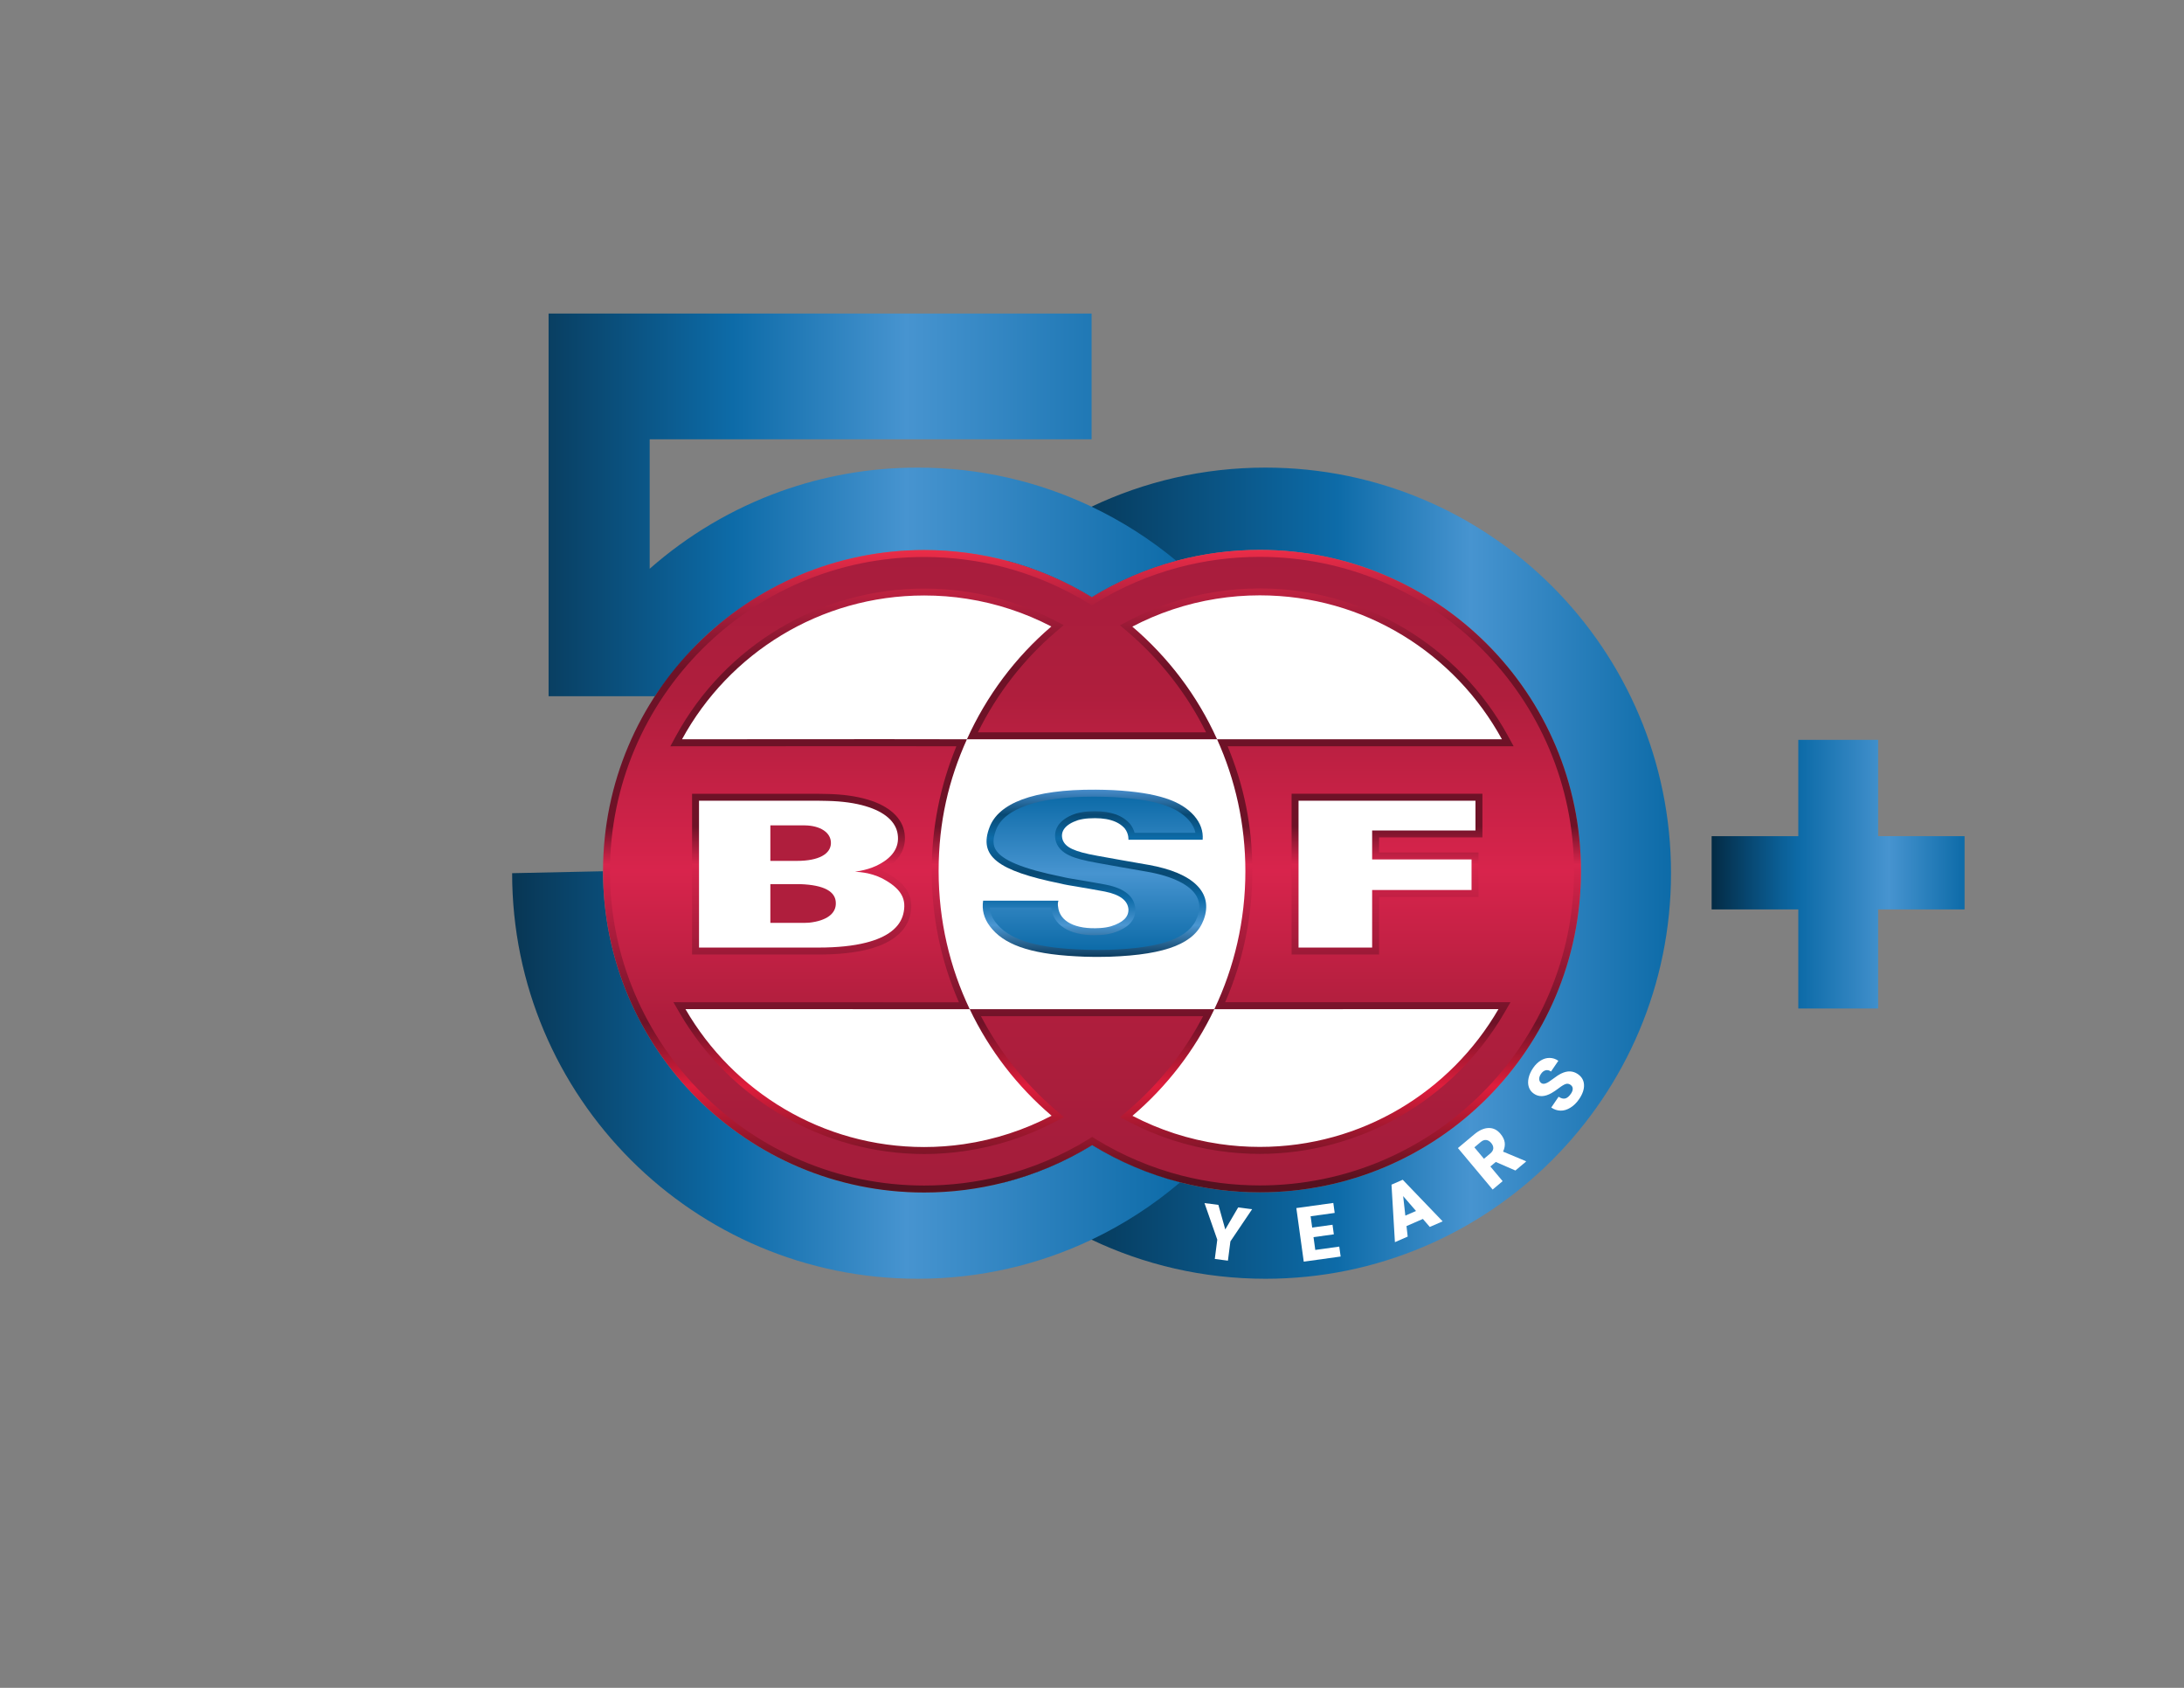 <?xml version="1.0" encoding="UTF-8"?>
<svg id="Layer_2" data-name="Layer 2" xmlns="http://www.w3.org/2000/svg" width="11in" height="8.5in" version="1.1" xmlns:xlink="http://www.w3.org/1999/xlink" viewBox="0 0 792 612">
  <rect x="0" y="0" width="792" height="612" fill="#808080" stroke="none"/>
  <defs>
    <style>
      .cls-1, .cls-2, .cls-3, .cls-4, .cls-5, .cls-6, .cls-7, .cls-8, .cls-9, .cls-10 {
        stroke-width: 0px;
      }

      .cls-1, .cls-2, .cls-3, .cls-4, .cls-6, .cls-7, .cls-9, .cls-10 {
        fill-rule: evenodd;
      }

      .cls-1, .cls-8 {
        fill: #fff;
      }

      .cls-2 {
        fill: url(#linear-gradient-3);
      }

      .cls-3 {
        fill: #af1e3d;
      }

      .cls-4 {
        fill: url(#linear-gradient);
      }

      .cls-5 {
        fill: url(#linear-gradient-7);
      }

      .cls-6 {
        fill: url(#linear-gradient-2);
      }

      .cls-7 {
        fill: url(#linear-gradient-5);
      }

      .cls-9 {
        fill: url(#linear-gradient-6);
      }

      .cls-10 {
        fill: url(#linear-gradient-4);
      }
    </style>
    <linearGradient id="linear-gradient" x1="363.85" y1="316.61" x2="605.97" y2="316.61" gradientUnits="userSpaceOnUse">
      <stop offset="0" stop-color="#042b44"/>
      <stop offset=".5" stop-color="#0d6ba8"/>
      <stop offset=".7" stop-color="#4794d0"/>
      <stop offset="1" stop-color="#0d6ba8"/>
    </linearGradient>
    <linearGradient id="linear-gradient-2" x1="185.72" y1="288.68" x2="427.97" y2="288.68" gradientUnits="userSpaceOnUse">
      <stop offset="0" stop-color="#083654"/>
      <stop offset=".33" stop-color="#0d6ba8"/>
      <stop offset=".59" stop-color="#4794d0"/>
      <stop offset="1" stop-color="#0d6ba8"/>
    </linearGradient>
    <linearGradient id="linear-gradient-3" x1="396.89" y1="346.96" x2="396.89" y2="286.33" gradientUnits="userSpaceOnUse">
      <stop offset="0" stop-color="#0c3c5f"/>
      <stop offset=".19" stop-color="#4c97d2"/>
      <stop offset=".35" stop-color="#0d6ba8"/>
      <stop offset=".5" stop-color="#084973"/>
      <stop offset=".71" stop-color="#0d6ba8"/>
      <stop offset=".85" stop-color="#084973"/>
      <stop offset="1" stop-color="#478cca"/>
    </linearGradient>
    <linearGradient id="linear-gradient-4" x1="396.9" y1="344.44" x2="396.9" y2="288.85" gradientUnits="userSpaceOnUse">
      <stop offset="0" stop-color="#0d6ba8"/>
      <stop offset=".5" stop-color="#4794d0"/>
      <stop offset="1" stop-color="#0d6ba8"/>
    </linearGradient>
    <linearGradient id="linear-gradient-5" x1="396" y1="198.61" x2="396" y2="428.24" gradientUnits="userSpaceOnUse">
      <stop offset="0" stop-color="#ed2d48"/>
      <stop offset=".09" stop-color="#af1e3d"/>
      <stop offset=".19" stop-color="#6e1227"/>
      <stop offset=".44" stop-color="#6e1227"/>
      <stop offset=".5" stop-color="#d8244c"/>
      <stop offset=".75" stop-color="#6e1227"/>
      <stop offset=".85" stop-color="#df1d3c"/>
      <stop offset="1" stop-color="#56111f"/>
    </linearGradient>
    <linearGradient id="linear-gradient-6" x1="396" y1="429.87" x2="396" y2="201.91" gradientUnits="userSpaceOnUse">
      <stop offset="0" stop-color="#a31d3b"/>
      <stop offset=".27" stop-color="#af1e3d"/>
      <stop offset=".5" stop-color="#d8244c"/>
      <stop offset=".78" stop-color="#af1e3d"/>
      <stop offset="1" stop-color="#a81d3d"/>
    </linearGradient>
    <linearGradient id="linear-gradient-7" x1="620.7" y1="316.97" x2="712.41" y2="316.97" gradientUnits="userSpaceOnUse">
      <stop offset="0" stop-color="#042b44"/>
      <stop offset=".14" stop-color="#07466f"/>
      <stop offset=".28" stop-color="#0b6098"/>
      <stop offset=".35" stop-color="#0d6ba8"/>
      <stop offset=".7" stop-color="#4794d0"/>
      <stop offset="1" stop-color="#0d6ba8"/>
    </linearGradient>
  </defs>
  <path class="cls-1" d="M454.08,204.69c-21.76,0-42.06,6.21-59.26,16.93-17.19-10.73-37.5-16.93-59.26-16.93-61.91,0-112.11,50.19-112.11,112.1s50.19,112.11,112.11,112.11c21.76,0,42.06-6.2,59.26-16.93,17.19,10.73,37.5,16.93,59.26,16.93,61.91,0,112.1-50.19,112.1-112.11s-50.19-112.11-112.11-112.11h0Z"/>
  <g>
    <path class="cls-4" d="M458.91,169.55c-22.57,0-43.96,5.08-63.07,14.17-11.07,5.26-21.38,11.87-30.72,19.61,10.98,2.92,21.33,7.41,30.81,13.21,9.4-5.79,19.71-10.27,30.65-13.19,9.66-2.59,19.81-3.96,30.27-3.96,64.33,0,116.47,52.15,116.47,116.47s-52.14,116.48-116.47,116.48c-9.97,0-19.65-1.26-28.88-3.63-11.4-2.91-22.13-7.52-31.9-13.51-9.86,6.07-20.7,10.7-32.22,13.62,9.67,8.2,20.41,15.17,31.99,20.68,19.11,9.09,40.5,14.17,63.07,14.17,81.22,0,147.06-65.84,147.06-147.06s-65.84-147.06-147.06-147.06Z"/>
    <path class="cls-6" d="M257.97,228.68c20.73-17.98,47.57-29.24,77.18-29.24,10.37,0,20.41,1.35,29.97,3.89,10.98,2.92,21.33,7.41,30.81,13.21,9.4-5.79,19.71-10.27,30.65-13.19-9.34-7.75-19.66-14.36-30.74-19.63-19.11-9.09-40.49-14.17-63.06-14.17-17.42,0-34.13,3.03-49.63,8.59-17.66,6.33-33.75,15.94-47.55,28.09v-46.95h160.25v-45.59h-196.91v138.75h38.54s9.85-14.53,20.49-23.76ZM185.72,316.61c0,81.22,65.84,147.06,147.06,147.06,22.57,0,43.95-5.08,63.06-14.17,11.63-5.53,22.42-12.54,32.13-20.79-11.4-2.91-22.13-7.52-31.9-13.51-9.86,6.07-20.7,10.7-32.22,13.62-9.19,2.33-18.8,3.57-28.7,3.57-64.33,0-116.47-52.15-116.47-116.48l-32.96.7Z"/>
    <g>
      <path class="cls-2" d="M416.55,313.6l-10.18-1.78-8.5-1.53c-8.5-1.53-11.46-3.07-12.49-5.73-1.03-3.06.9-5.64,5.54-7.18,1.15-.32,2.44-.56,3.86-.64,6.44-.41,10.69.88,13.14,3.71,1.48,1.93,1.29,4.03,1.29,4.03h26.92c.26-3.06-.77-6.05-3.09-8.71-4.77-5.41-13.14-8.39-29.37-9.28-2.06-.08-4.25-.16-6.31-.16-23.06-.16-35.3,5.08-38.52,13.63-3.99,10.41,2.71,15.73,25.76,20.41.91.24,1.81.4,2.71.57l7.6,1.29,4.89.88.91.17c5.53,1.12,8.24,3.3,8.5,6.37.13,2.82-1.93,4.84-6.31,6.21-1.16.32-2.45.56-4,.64-9.01.57-14.68-2.42-15.2-7.74-.13-.73-.13-1.45.13-2.18h-27.31c-.51,3.23.26,6.38,2.45,9.28,4.77,6.37,13.91,10,31.3,10.89,3.87.24,7.73.24,11.98.16,21.26-.73,31.17-5.08,34.27-13.47,3.6-9.76-3.74-16.94-19.97-19.84Z"/>
      <path class="cls-10" d="M397.72,344.44c-2.74,0-5.06-.07-7.29-.2-15.86-.81-24.93-3.86-29.44-9.89-1.25-1.66-1.94-3.41-2.07-5.25h22.29c.67,6.26,6.48,9.99,15.57,9.99.74,0,1.51-.02,2.29-.07,1.55-.08,3.03-.32,4.51-.73,5.63-1.76,8.34-4.7,8.16-8.75-.38-4.48-3.91-7.39-10.52-8.72l-.95-.18-4.91-.88-7.62-1.29-.26-.05c-.78-.15-1.51-.28-2.23-.47l-.14-.03c-14.31-2.91-21.97-6.08-24.12-10-.63-1.14-1.29-3.12.22-7.04,2.92-7.75,15.4-12.02,35.15-12.02h1c1.99,0,4.08.08,6.23.16,14.83.81,23.09,3.33,27.58,8.43,1.25,1.43,2.03,2.94,2.34,4.52h-22.07c-.25-.94-.71-2.01-1.5-3.04l-.09-.12c-2.71-3.13-6.9-4.66-12.8-4.66-.77,0-1.58.03-2.41.08-1.46.08-2.94.33-4.38.73l-.12.04c-3.43,1.14-5.73,2.84-6.84,5.05-.82,1.64-.92,3.48-.3,5.33l.04.11c1.65,4.26,6.33,5.85,14.39,7.3l8.5,1.53,10.19,1.78c9.13,1.63,15.44,4.75,17.75,8.78,1.28,2.24,1.38,4.76.29,7.7-2.78,7.51-12.64,11.16-31.99,11.82-1.5.03-2.99.05-4.44.05Z"/>
      <g>
        <path class="cls-7" d="M456.85,199.39c-10.46,0-20.61,1.37-30.27,3.96-10.94,2.92-21.25,7.4-30.65,13.19-9.48-5.8-19.83-10.29-30.81-13.21-9.56-2.54-19.6-3.89-29.97-3.89-64.33,0-116.47,52.15-116.47,116.47s52.14,116.48,116.47,116.48c9.9,0,19.51-1.24,28.7-3.57,11.52-2.92,22.36-7.55,32.22-13.62,9.77,5.99,20.5,10.6,31.9,13.51,9.23,2.37,18.91,3.63,28.88,3.63,64.33,0,116.47-52.15,116.47-116.48s-52.14-116.47-116.47-116.47ZM456.85,415.86c-4.96,0-9.83-.36-14.59-1.06-11.25-1.64-21.89-5.15-31.59-10.21,12.43-10.59,22.61-23.76,29.7-38.67h-88.72c7.1,14.9,17.28,28.05,29.7,38.64-9.78,5.1-20.51,8.67-31.86,10.31-4.68.68-9.47,1.04-14.34,1.04-37,0-69.28-20.13-86.58-50.01l71.75.02h31.33c-7.23-15.16-11.27-32.13-11.27-50.06s3.68-33.2,10.26-47.8l-30.58-.04-72.73.04c16.93-31.07,49.93-52.14,87.82-52.14,5.27,0,10.43.4,15.47,1.19,10.88,1.69,21.18,5.14,30.64,10.05-13,11.09-23.51,25.14-30.62,40.9h90.71c-7.13-15.81-17.7-29.74-30.73-40.85,9.35-4.9,19.62-8.37,30.46-10.09,5.14-.82,10.4-1.25,15.77-1.25,37.89,0,70.81,21.11,87.8,52.18h-103.3c6.6,14.6,10.27,30.81,10.27,47.86,0,17.9-4.04,34.86-11.25,50.01h31.01s72.02-.02,72.02-.02c-17.3,29.85-49.57,49.96-86.55,49.96ZM311.85,316.22c.94.1,1.88.26,2.82.44,2.6.59,4.84,1.48,6.85,2.74,5.44,3.32,7.32,6.8,6.03,12.05-1.2,4.75-5.61,8.37-13.55,10.36-4.54,1.15-10.24,1.77-17.16,1.77h-43.35v-53.25h42.76l3.89.07c5.38.13,9.97.79,13.71,1.9,7.03,2.07,11.07,5.69,11.69,10.23.71,4.81-2.01,8.73-7.92,11.47-1.74.8-3.71,1.39-5.77,1.78-.59.11-1.18.21-1.78.29.59.03,1.19.08,1.78.15ZM533.64,311.63v11.09h-36.05v20.86h-26.69v-53.25h64.16v10.8h-37.47v10.5h36.05Z"/>
        <path class="cls-9" d="M335.15,429.87c-62.83,0-113.95-51.12-113.95-113.96s51.12-113.95,113.95-113.95c9.95,0,19.82,1.28,29.32,3.81,10.58,2.82,20.73,7.16,30.14,12.92l1.32.81,1.32-.81c9.31-5.74,19.4-10.08,29.98-12.9,9.59-2.57,19.56-3.87,29.62-3.87,62.83,0,113.95,51.12,113.95,113.95s-51.12,113.96-113.95,113.96c-9.57,0-19.08-1.2-28.25-3.55-10.97-2.8-21.47-7.25-31.21-13.22l-1.32-.81-1.32.81c-9.77,6.02-20.38,10.5-31.52,13.32-9.14,2.32-18.59,3.49-28.08,3.49ZM246.39,367.16c18.31,31.62,52.32,51.27,88.76,51.27,4.88,0,9.83-.36,14.7-1.07,11.38-1.65,22.37-5.2,32.66-10.57l3.31-1.73-2.84-2.42c-11.14-9.5-20.51-21.26-27.26-34.19h80.58c-6.75,12.95-16.12,24.73-27.26,34.22l-2.85,2.42,3.31,1.73c10.15,5.29,21.05,8.82,32.39,10.47,4.9.72,9.93,1.09,14.95,1.09,36.42,0,70.42-19.62,88.73-51.22l2.19-3.78-103.48.02c6.54-14.99,9.85-30.95,9.85-47.49s-3.01-30.97-8.95-45.33h26.45s77.26,0,77.26,0l-2.04-3.73c-18.04-32.99-52.53-53.49-90.01-53.49-5.4,0-10.84.43-16.17,1.28-10.94,1.74-21.45,5.22-31.23,10.35l-3.3,1.73,2.84,2.42c11.8,10.06,21.55,22.58,28.39,36.41h-82.76c6.88-13.96,16.6-26.5,28.28-36.46l2.85-2.43-3.32-1.72c-9.9-5.14-20.47-8.6-31.41-10.3-5.16-.81-10.5-1.22-15.86-1.22-37.57,0-72.07,20.48-90.03,53.45l-2.03,3.73,76.98-.04,26.75.04c-5.94,14.4-8.95,29.61-8.95,45.28,0,16.58,3.32,32.55,9.87,47.55l-103.53-.03,2.19,3.78ZM468.38,346.1h31.73v-20.86h36.05v-16.13h-36.05v-5.46h37.47v-15.84h-69.2v58.29ZM250.97,346.1h45.87c6.96,0,12.94-.62,17.78-1.85,10.85-2.72,14.35-8.13,15.37-12.18,1.54-6.29-.66-10.85-7.16-14.82-.93-.58-1.92-1.1-2.96-1.55,8.17-4.29,8.64-10.27,8.16-13.53-.76-5.58-5.55-9.95-13.47-12.28-4.03-1.19-8.86-1.87-14.36-2l-3.9-.07h-45.33s0,58.29,0,58.29Z"/>
        <path class="cls-3" d="M301.32,305.79c.12-3.92-3.89-6.44-9.44-6.51h-12.52v12.87h9.68c7.92,0,12.17-2.52,12.28-6.36Z"/>
        <path class="cls-3" d="M281.88,309.63v-7.83h10c2.69.03,5,.77,6.15,1.97.54.56.79,1.2.77,1.94-.07,2.38-3.9,3.92-9.76,3.92h-7.16Z"/>
        <path class="cls-3" d="M290.1,320.58h-10.74v14.05h12.28c.59,0,1.18-.07,1.77-.07,6.26-.67,9.8-3.26,9.69-7.1,0-4.14-4.14-6.59-13-6.88Z"/>
        <path class="cls-3" d="M281.88,332.11v-9.01h8.22c3.86.13,10.48.87,10.48,4.36.09,3.37-4.99,4.32-7.32,4.58-.29,0-.59.02-.89.04-.25.01-.49.03-.74.03h-9.76Z"/>
      </g>
    </g>
    <g>
      <path class="cls-8" d="M444.33,445.79l4.67-7.98,5.06.65-7.87,11.66-.9,6.99-4.76-.62.9-6.99-4.64-13.27,5.04.65,2.5,8.91Z"/>
      <path class="cls-8" d="M483.7,447.56l-7.37,1.02.64,4.64,8.7-1.21.5,3.6-13.38,1.86-2.69-19.43,13.41-1.86.5,3.62-8.73,1.21.57,4.1,7.37-1.02.48,3.47Z"/>
      <path class="cls-8" d="M515.99,441.98l-5.94,2.59.43,3.81-4.63,2.02-1.24-20.85,4.07-1.78,14.48,15.08-4.66,2.03-2.51-2.9ZM509.63,440.77l3.87-1.68-4.66-5.39.79,7.07Z"/>
      <path class="cls-8" d="M542.42,421.32l-1.96,1.64,4.45,5.32-3.62,3.04-12.59-15.04,5.92-4.96c1.78-1.49,3.51-2.27,5.18-2.31,1.67-.05,3.11.65,4.32,2.09.88,1.05,1.39,2.09,1.54,3.13.15,1.04-.04,2.16-.59,3.34l8.22,3.44.13.16-3.88,3.25-7.11-3.1ZM538.13,420.17l2.29-1.92c.69-.58,1.06-1.19,1.1-1.85.04-.65-.21-1.3-.75-1.95-.54-.65-1.14-1.01-1.81-1.09-.66-.08-1.33.17-2.01.74l-2.29,1.92,3.47,4.14Z"/>
      <path class="cls-8" d="M569.54,393.35c-.57-.39-1.15-.49-1.75-.3-.59.19-1.41.67-2.44,1.46-1.04.78-1.93,1.39-2.69,1.82-2.46,1.4-4.6,1.48-6.4.25-.9-.61-1.51-1.41-1.84-2.4-.33-.99-.36-2.09-.09-3.31s.81-2.42,1.63-3.62c.79-1.16,1.71-2.07,2.76-2.71,1.04-.64,2.13-.96,3.24-.94,1.12.01,2.17.35,3.16,1.03l-2.66,3.89c-.66-.45-1.31-.6-1.95-.44-.64.16-1.19.58-1.67,1.27-.48.7-.7,1.35-.66,1.97.03.61.29,1.08.76,1.41.41.29.94.32,1.58.1.64-.21,1.52-.76,2.65-1.63s2.14-1.53,3.04-1.97c2.2-1.06,4.19-.99,5.96.22,1.42.97,2.17,2.26,2.25,3.88.08,1.62-.51,3.36-1.78,5.22-.9,1.31-1.94,2.34-3.14,3.08-1.2.74-2.39,1.11-3.58,1.08-1.19-.02-2.31-.4-3.38-1.12l2.67-3.92c.87.59,1.66.8,2.38.64.72-.17,1.42-.76,2.11-1.77.44-.65.65-1.25.63-1.81s-.29-1.02-.79-1.36Z"/>
    </g>
    <path class="cls-5" d="M681.08,303.19h31.34v26.56h-31.34v35.93h-28.95v-35.93h-31.43v-26.56h31.43v-34.92h28.95v34.92Z"/>
  </g>
</svg>